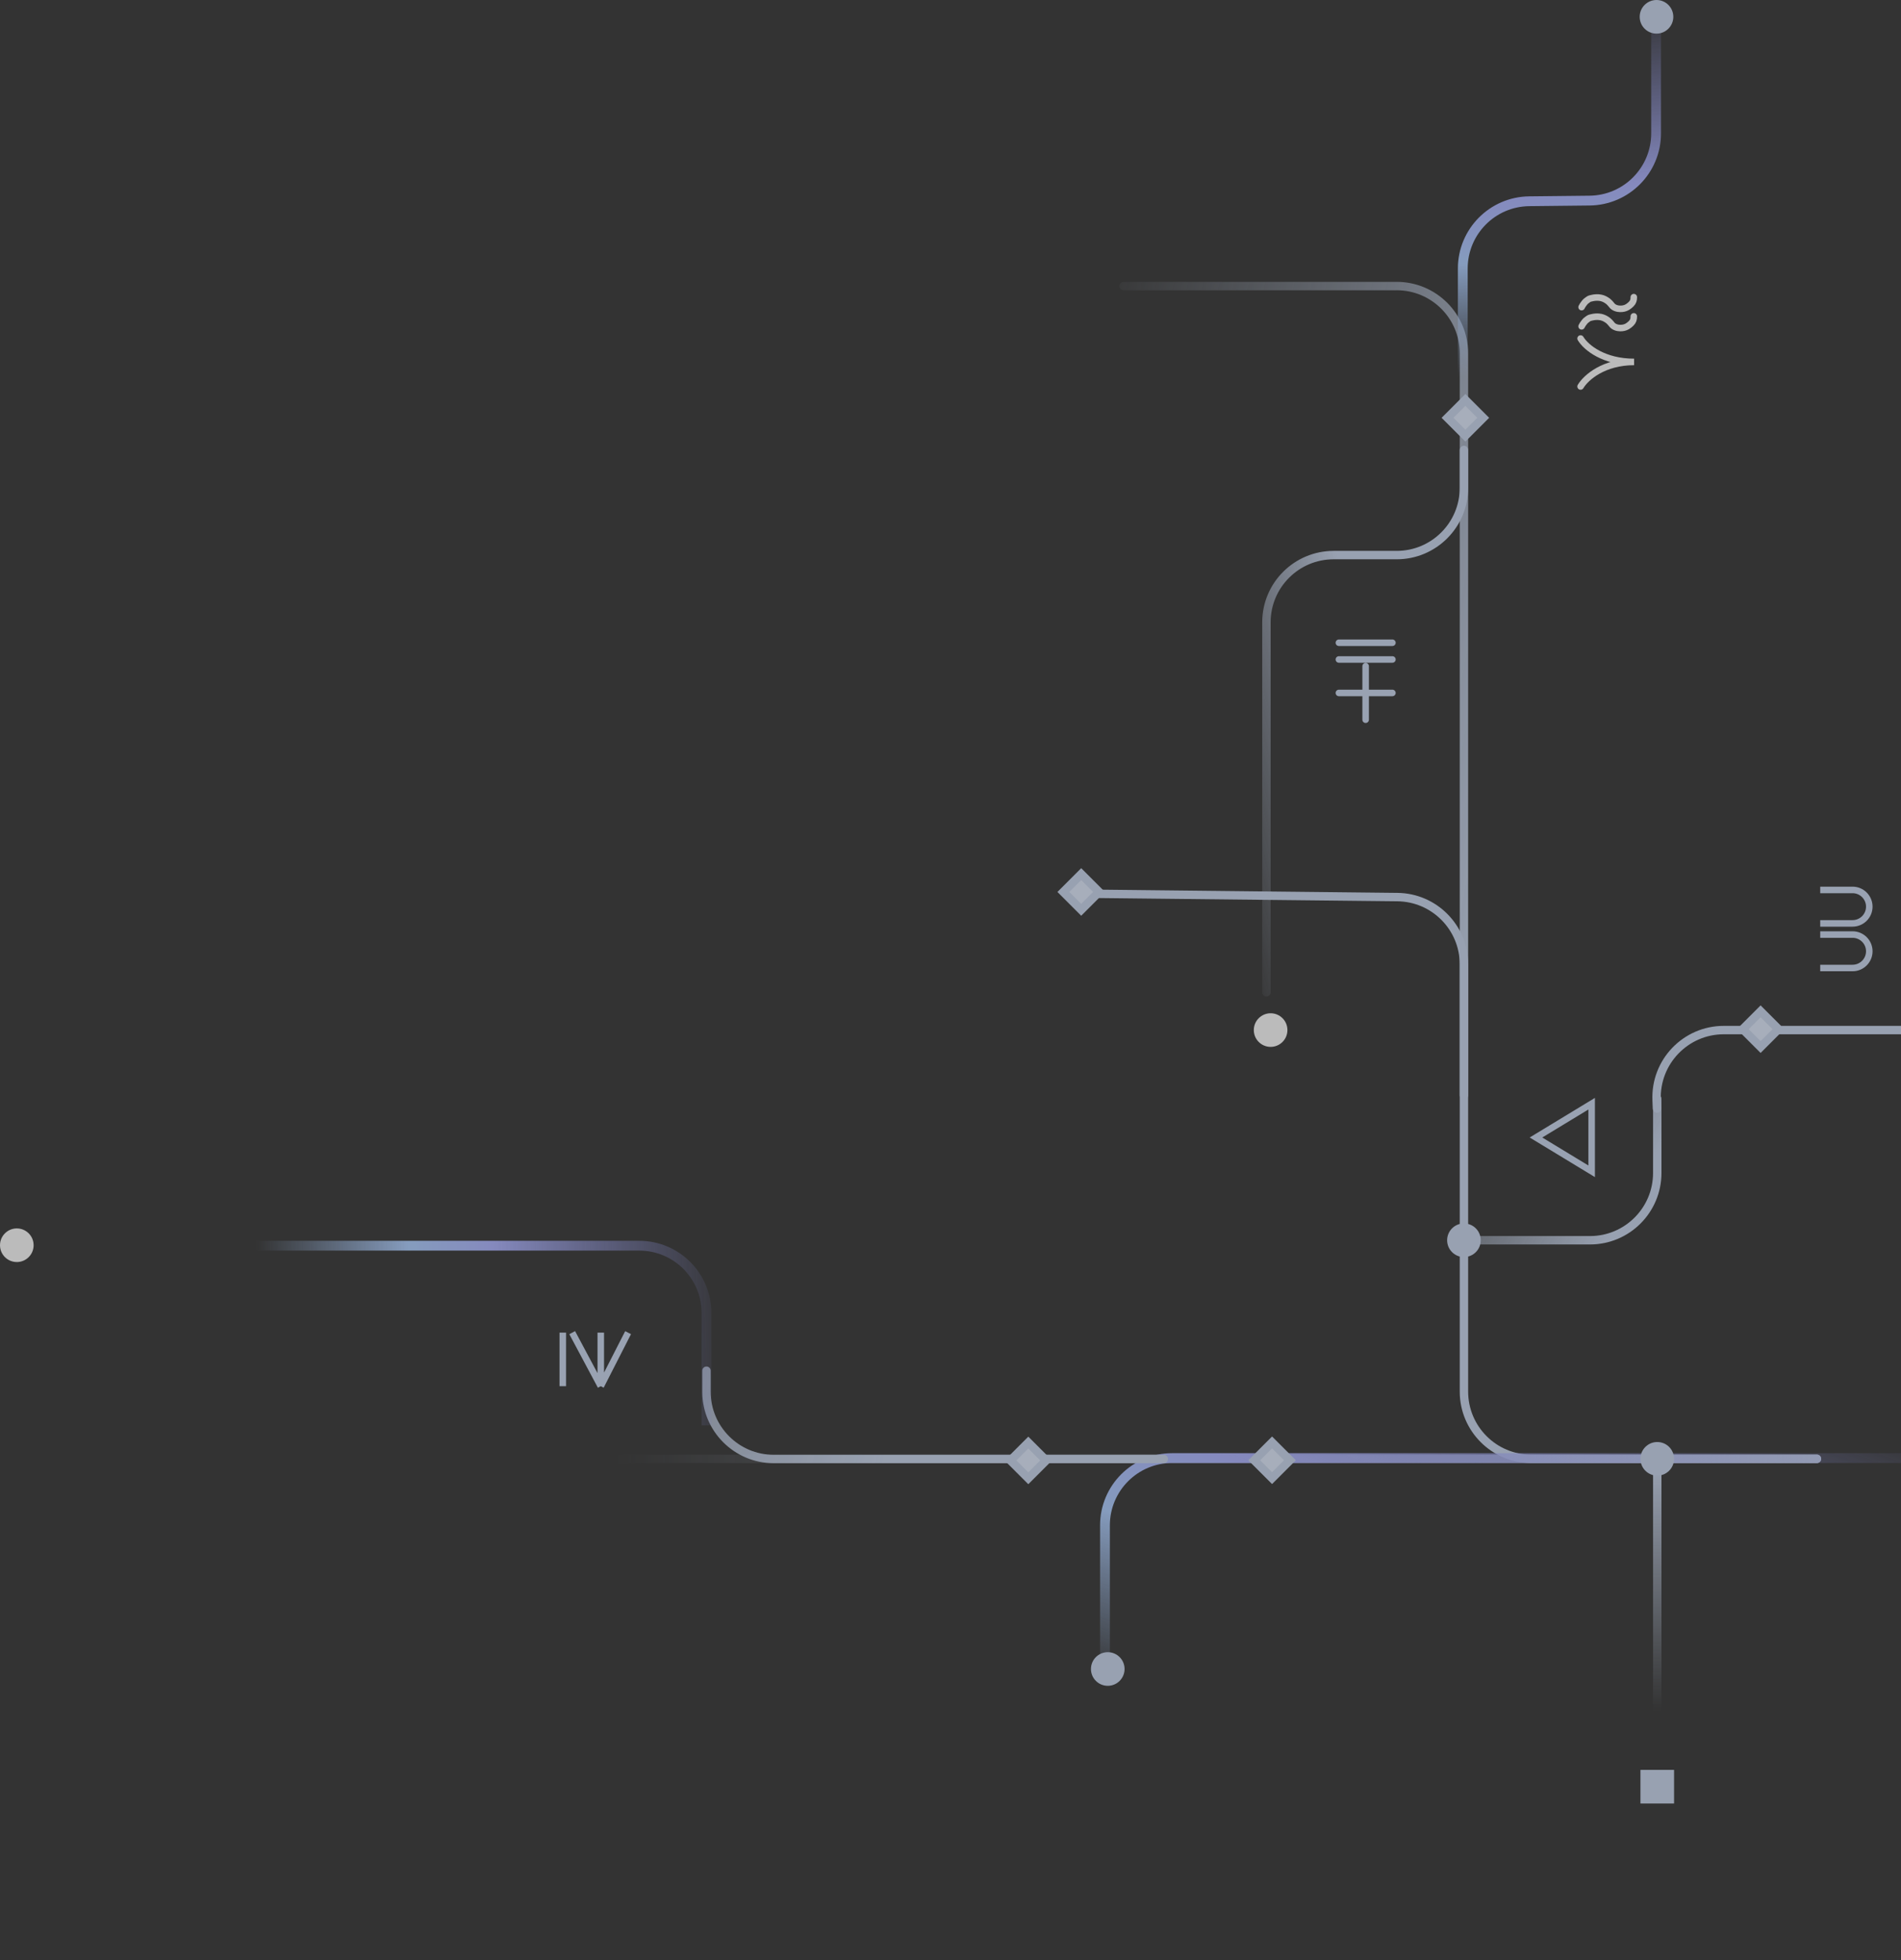 <svg width="291" height="300" viewBox="0 0 291 300" fill="none" xmlns="http://www.w3.org/2000/svg">
<rect x="0" y="0" width="291" height="300" fill="#333333" stroke="none"/>
<g opacity="0.68">
<path d="M278.134 223.263H234.389C228.704 223.263 224.096 218.654 224.096 212.97V54.072C224.096 48.387 219.487 43.779 213.803 43.779H171.987" stroke="url(#paint0_linear_1376_8858)" stroke-width="1.287" stroke-linecap="round"/>
<path d="M253.511 2.146L253.511 20.41C253.511 26.05 248.972 30.639 243.333 30.7L234.097 30.8C228.458 30.861 223.919 35.45 223.919 41.09L223.919 61.147" stroke="url(#paint1_linear_1376_8858)" stroke-width="1.5"/>
<path d="M164.911 136.76L213.915 137.292C219.555 137.354 224.096 141.944 224.096 147.585V167.639" stroke="#C8D5EC" stroke-width="1.287" stroke-linecap="round"/>
<path d="M224.095 189.811H243.395C249.079 189.811 253.688 185.202 253.688 179.518V168.147" stroke="url(#paint2_linear_1376_8858)" stroke-width="1.287" stroke-linecap="round"/>
<path d="M253.688 224.549L253.687 261.861" stroke="url(#paint3_linear_1376_8858)" stroke-width="1.287" stroke-linecap="round"/>
<path d="M278.134 223.263L94.147 223.263" stroke="url(#paint4_linear_1376_8858)" stroke-width="1.287" stroke-linecap="round"/>
<path d="M169.146 299.646V233.436C169.146 227.753 173.753 223.146 179.436 223.146H308.146" stroke="url(#paint5_linear_1376_8858)" stroke-width="1.5"/>
<circle cx="253.688" cy="223.263" r="2.573" transform="rotate(180 253.688 223.263)" fill="#C8D5EC"/>
<circle cx="224.096" cy="189.811" r="2.573" transform="rotate(180 224.096 189.811)" fill="#C8D5EC"/>
<circle cx="194.503" cy="157.645" r="2.573" transform="rotate(180 194.503 157.645)" fill="#FAFAFA"/>
<circle cx="253.573" cy="2.573" r="2.573" transform="rotate(180 253.573 2.573)" fill="#C8D5EC"/>
<circle cx="169.573" cy="255.428" r="2.573" transform="rotate(180 169.573 255.428)" fill="#C8D5EC"/>
<rect x="256.261" y="276.014" width="5.146" height="5.146" transform="rotate(180 256.261 276.014)" fill="#C8D5EC"/>
<rect x="197.454" y="223.483" width="3.86" height="3.86" transform="rotate(135 197.454 223.483)" fill="#DEE8FA" stroke="#C8D5EC" stroke-width="1.287"/>
<rect x="168.237" y="136.507" width="3.86" height="3.86" transform="rotate(135 168.237 136.507)" fill="#DEE8FA" stroke="#C8D5EC" stroke-width="1.287"/>
<path d="M310.146 157.645H263.877C258.024 157.645 253.35 162.519 253.593 168.366L253.646 169.646" stroke="url(#paint6_linear_1376_8858)" stroke-width="1.287" stroke-linecap="round"/>
<rect x="227.045" y="63.942" width="3.86" height="3.86" transform="rotate(135 227.045 63.942)" fill="#DEE8FA" stroke="#C8D5EC" stroke-width="1.287"/>
<rect x="272.237" y="157.507" width="3.86" height="3.86" transform="rotate(135 272.237 157.507)" fill="#DEE8FA" stroke="#C8D5EC" stroke-width="1.287"/>
<path d="M224.096 68.868V74.657C224.096 80.342 219.487 84.951 213.803 84.951H204.153C198.468 84.951 193.86 89.559 193.86 95.243V151.855" stroke="url(#paint7_linear_1376_8858)" stroke-width="1.287" stroke-linecap="round"/>
<path d="M243.646 179.258L235.123 174.085L243.646 168.912L243.646 174.085L243.646 179.258Z" stroke="#C9D6ED"/>
<path d="M213.146 98.367H204.952M213.146 100.928H204.952M213.146 106.049H204.952M209.049 101.952L209.049 110.147" stroke="#C9D6ED" stroke-linecap="round"/>
<path d="M241.952 51.806C242.806 53.228 245.537 55.391 250.146 55.391C245.537 55.391 242.806 57.724 241.952 59.147M250.098 48.413C250.098 48.849 250.015 49.163 249.702 49.476C249.537 49.642 249.328 49.817 249.128 49.933C248.767 50.142 248.426 50.207 248.015 50.207C247.564 50.207 247.014 50.034 246.732 49.658C246.627 49.518 246.51 49.397 246.39 49.262C246.262 49.118 246.075 48.985 245.912 48.88C245.56 48.653 245.172 48.514 244.761 48.48C244.403 48.449 244.087 48.477 243.74 48.551C243.538 48.594 243.282 48.641 243.118 48.777C242.994 48.881 242.848 48.962 242.73 49.072C242.624 49.172 242.551 49.28 242.462 49.389C242.321 49.56 242.203 49.754 242.108 49.944M250.098 45.474C250.098 45.909 250.015 46.224 249.702 46.537C249.537 46.702 249.328 46.878 249.128 46.994C248.767 47.203 248.426 47.268 248.015 47.268C247.564 47.268 247.014 47.095 246.732 46.719C246.627 46.578 246.51 46.458 246.39 46.323C246.262 46.179 246.075 46.045 245.912 45.94C245.56 45.714 245.172 45.575 244.761 45.54C244.403 45.51 244.087 45.538 243.74 45.612C243.538 45.655 243.282 45.702 243.118 45.838C242.994 45.942 242.848 46.022 242.73 46.133C242.624 46.233 242.551 46.341 242.462 46.449C242.321 46.621 242.203 46.815 242.108 47.005" stroke="#FAFAFA" stroke-linecap="round"/>
<path d="M278.635 148.146H283.586C285 148.146 286.146 147 286.146 145.586C286.146 144.171 285 143.025 283.586 143.025H278.635M278.635 141.318H283.586C285 141.318 286.146 140.171 286.146 138.757C286.146 137.343 285 136.196 283.586 136.196H278.635" stroke="#C9D6ED"/>
<circle cx="2.573" cy="190.573" r="2.573" transform="rotate(180 2.573 190.573)" fill="#FAFAFA"/>
<path d="M178.146 223.287H118.439C112.755 223.287 108.146 218.678 108.146 212.994V209.777" stroke="url(#paint8_linear_1376_8858)" stroke-width="1.287" stroke-linecap="round"/>
<rect x="160.138" y="223.507" width="3.86" height="3.86" transform="rotate(135 160.138 223.507)" fill="#DEE8FA" stroke="#C8D5EC" stroke-width="1.287"/>
<path d="M96.147 203.952L91.964 212.146M91.964 212.146L87.591 203.952M91.964 212.146L91.964 203.952M86.15 203.952L86.15 212.146" stroke="#C9D6ED"/>
<path d="M108.146 218.146V200.936C108.146 195.253 103.539 190.646 97.856 190.646H24.646" stroke="url(#paint9_linear_1376_8858)" stroke-width="1.5"/>
</g>
<defs>
<linearGradient id="paint0_linear_1376_8858" x1="231.815" y1="124.836" x2="153.317" y2="108.927" gradientUnits="userSpaceOnUse">
<stop stop-color="#C8D5EC"/>
<stop offset="1" stop-color="#C8D5EC" stop-opacity="0"/>
</linearGradient>
<linearGradient id="paint1_linear_1376_8858" x1="226.646" y1="68.647" x2="219.753" y2="1.925" gradientUnits="userSpaceOnUse">
<stop offset="0.167" stop-color="#ACCDFF" stop-opacity="0"/>
<stop offset="0.424" stop-color="#ACCDFF"/>
<stop offset="0.565" stop-color="#ACB2FF"/>
<stop offset="0.971" stop-color="#9AA0FA" stop-opacity="0"/>
</linearGradient>
<linearGradient id="paint2_linear_1376_8858" x1="246.334" y1="189.811" x2="213.737" y2="171.508" gradientUnits="userSpaceOnUse">
<stop stop-color="#C8D5EC"/>
<stop offset="1" stop-color="#C8D5EC" stop-opacity="0"/>
</linearGradient>
<linearGradient id="paint3_linear_1376_8858" x1="253.188" y1="224.549" x2="253.187" y2="261.861" gradientUnits="userSpaceOnUse">
<stop stop-color="#C8D5EC"/>
<stop offset="1" stop-color="#C8D5EC" stop-opacity="0"/>
</linearGradient>
<linearGradient id="paint4_linear_1376_8858" x1="278.134" y1="222.763" x2="94.147" y2="222.763" gradientUnits="userSpaceOnUse">
<stop stop-color="#C8D5EC"/>
<stop offset="1" stop-color="#C8D5EC" stop-opacity="0"/>
</linearGradient>
<linearGradient id="paint5_linear_1376_8858" x1="162.147" y1="272.147" x2="194.984" y2="180.861" gradientUnits="userSpaceOnUse">
<stop offset="0.167" stop-color="#ACCDFF" stop-opacity="0"/>
<stop offset="0.424" stop-color="#ACCDFF"/>
<stop offset="0.565" stop-color="#ACB2FF"/>
<stop offset="0.971" stop-color="#9AA0FA" stop-opacity="0"/>
</linearGradient>
<linearGradient id="paint6_linear_1376_8858" x1="251.758" y1="157.645" x2="115.697" y2="108.536" gradientUnits="userSpaceOnUse">
<stop stop-color="#C8D5EC"/>
<stop offset="1" stop-color="#C8D5EC" stop-opacity="0"/>
</linearGradient>
<linearGradient id="paint7_linear_1376_8858" x1="200.56" y1="66.684" x2="153.929" y2="77.495" gradientUnits="userSpaceOnUse">
<stop stop-color="#C8D5EC"/>
<stop offset="0.593" stop-color="#C8D5EC" stop-opacity="0"/>
<stop offset="0.793" stop-color="#C8D5EC" stop-opacity="0"/>
</linearGradient>
<linearGradient id="paint8_linear_1376_8858" x1="136.258" y1="223.287" x2="0.197" y2="174.178" gradientUnits="userSpaceOnUse">
<stop stop-color="#C8D5EC"/>
<stop offset="1" stop-color="#C8D5EC" stop-opacity="0"/>
</linearGradient>
<linearGradient id="paint9_linear_1376_8858" x1="22.646" y1="136.646" x2="113.498" y2="134.37" gradientUnits="userSpaceOnUse">
<stop offset="0.167" stop-color="#ACCDFF" stop-opacity="0"/>
<stop offset="0.424" stop-color="#ACCDFF"/>
<stop offset="0.565" stop-color="#ACB2FF"/>
<stop offset="0.971" stop-color="#9AA0FA" stop-opacity="0"/>
</linearGradient>
</defs>
</svg>
